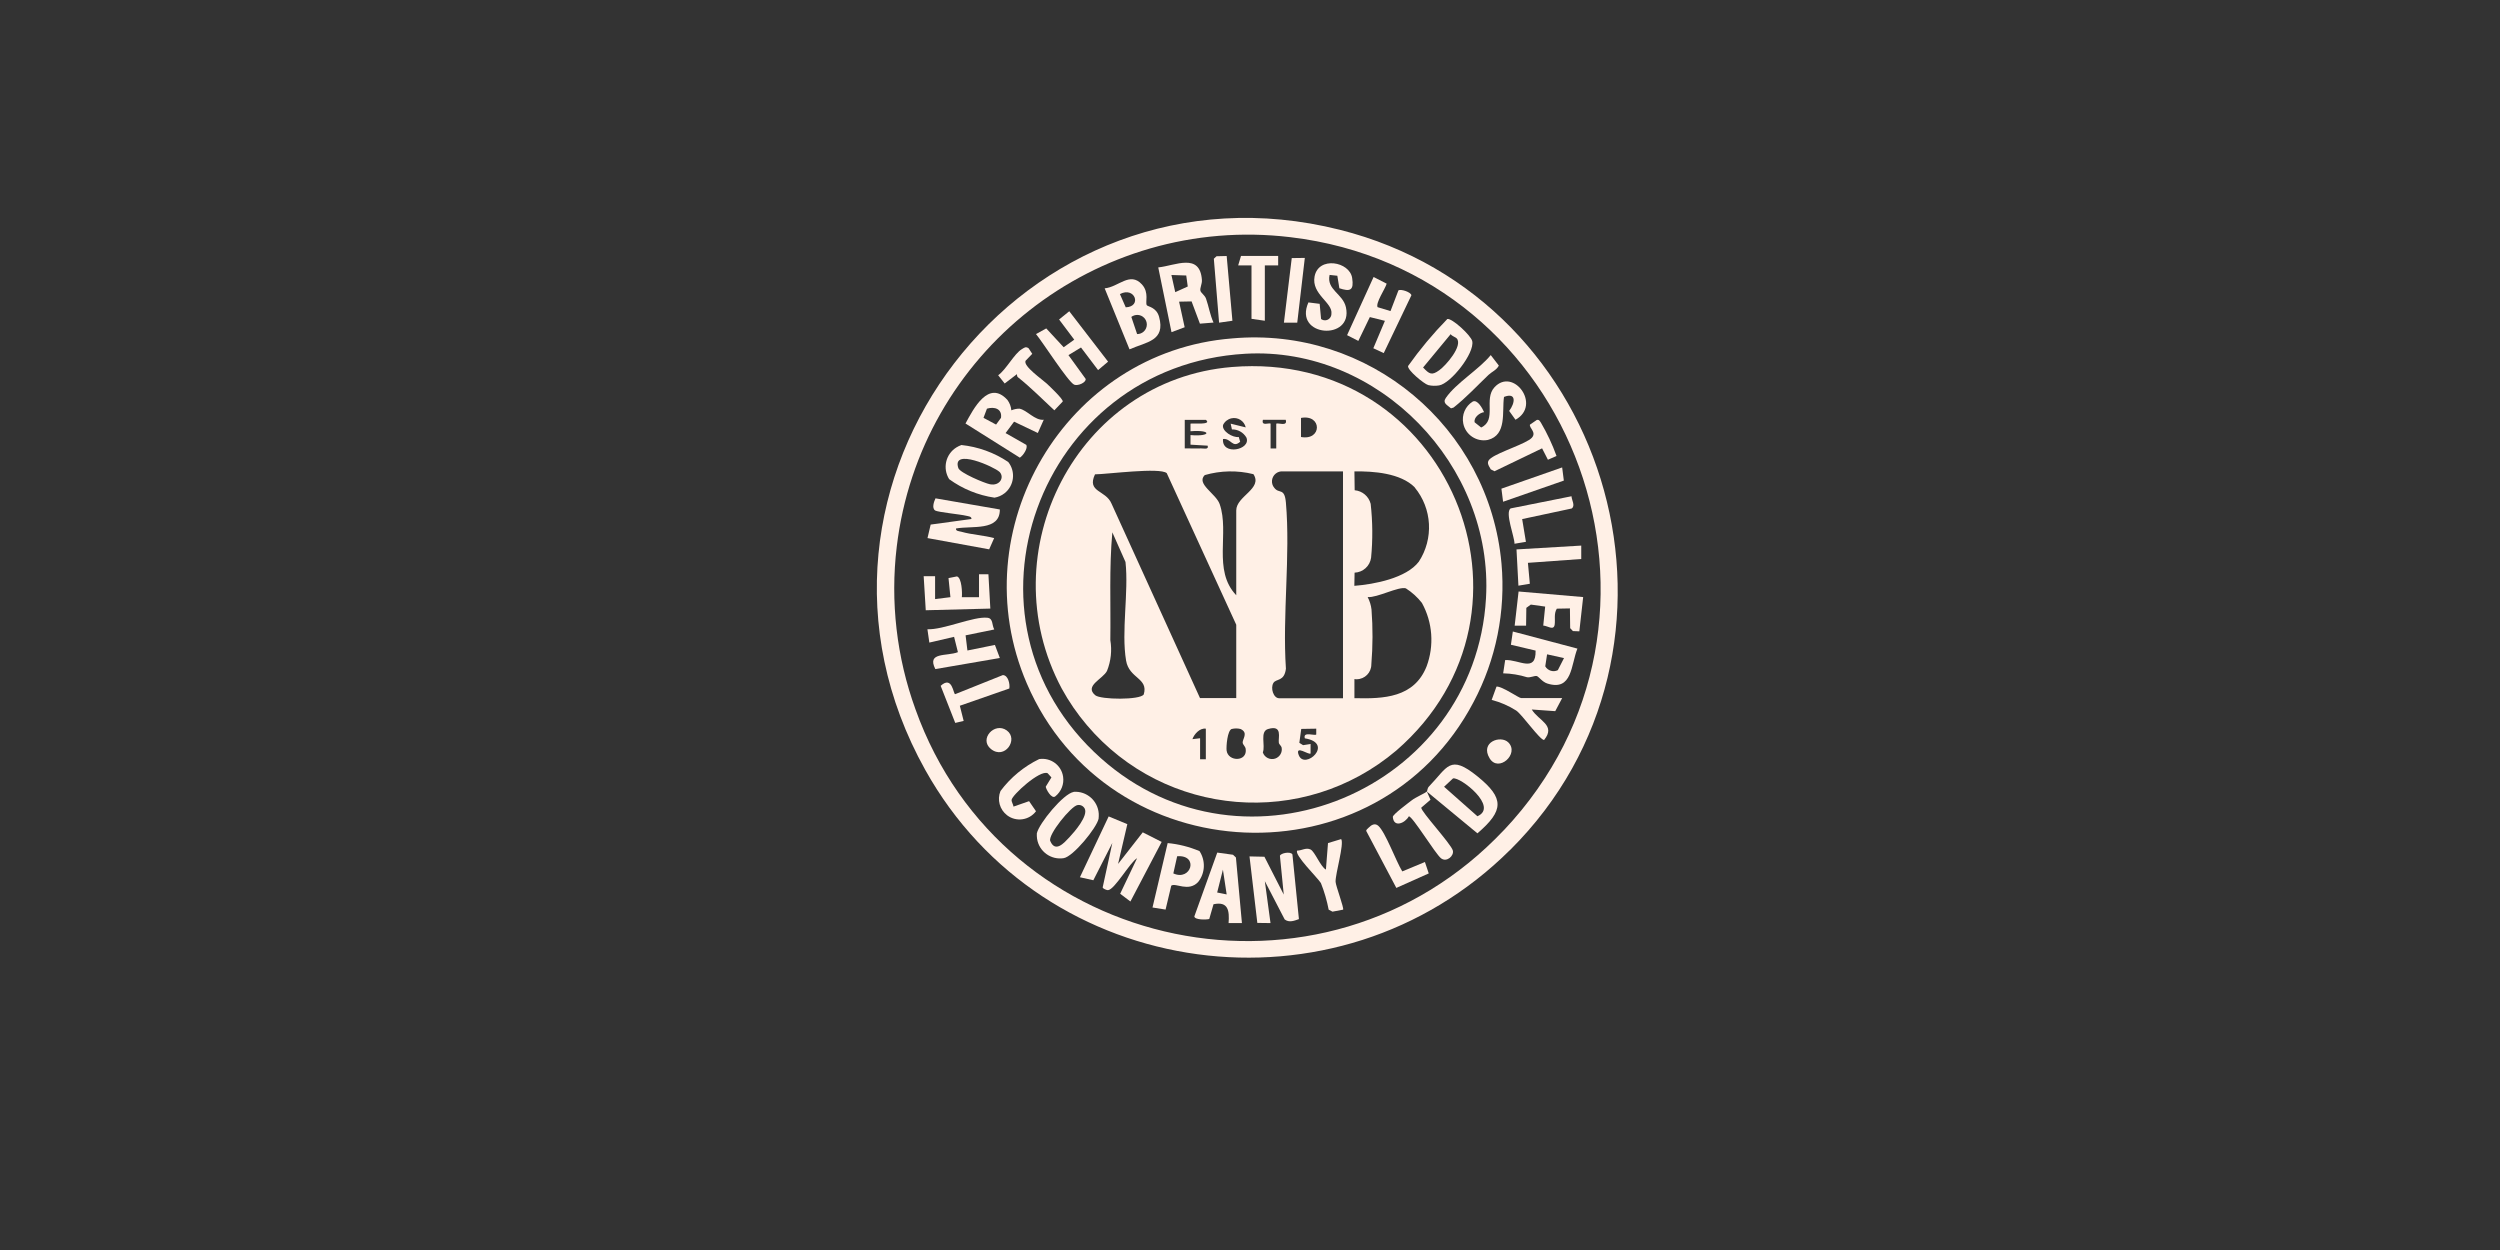 <?xml version="1.0" encoding="UTF-8"?>
<svg xmlns="http://www.w3.org/2000/svg" viewBox="0 0 300 150">
  <rect x="0" y="0" width="300" height="150" fill="#333333" stroke="none"/>
  <defs>
    <style>
      .cls-1 {
        fill: #fff0e6;
      }

      .cls-2 {
        mix-blend-mode: multiply;
      }

      .cls-2, .cls-3 {
        isolation: isolate;
      }
    </style>
  </defs>
  <g class="cls-3">
    <g id="Layer_1" data-name="Layer 1">
      <g id="Group_301" data-name="Group 301" class="cls-2">
        <g id="Group_300" data-name="Group 300">
          <path id="Path_1784" data-name="Path 1784" class="cls-1" d="M181.21,101.99c-20.74,20.64-55.93,15.94-70.18-9.6-19.09-34.21,11.81-74.34,49.73-64.82,33.06,8.3,44.7,50.3,20.46,74.42M180.45,99.64c23.91-25.32,8.77-67.12-25.62-71.18-23.3-2.78-44.43,13.85-47.22,37.14-.79,6.58-.02,13.26,2.24,19.5,10.54,29.58,48.98,37.43,70.59,14.54"/>
          <path id="Path_1786" data-name="Path 1786" class="cls-1" d="M147.84,40.61c16.39-1.47,30.87,10.63,32.34,27.02.51,5.74-.65,11.51-3.35,16.61-11.52,21.95-43.81,20.56-53.61-2.22-7.94-18.46,4.61-39.83,24.63-41.41M149.45,42.45c-24.81,1.41-36.02,31.89-17.34,48.54,17.29,15.41,44.88,3.74,46.21-19.21.93-15.89-12.85-30.24-28.88-29.33"/>
          <path id="Path_1787" data-name="Path 1787" class="cls-1" d="M135.28,98.9l-1.11,4.77,2.96-3.79,2.27,1.15-3.75,7.15-1.23-.93,2.03-4.27c-.87.52-2.71,3.81-3.5,3.84-.14,0-.59-.16-.63-.33l1.16-5.34-2.28,4.48-1.61-.36,3.45-7.3,2.24.93Z"/>
          <path id="Path_1788" data-name="Path 1788" class="cls-1" d="M155.88,110.29c-.56.2-1.19.46-1.72.04l-2.38-4.59.68,5.03-1.58-.02-.94-7.98,1.79.04,2.32,4.54-.46-4.65c.08-.32,1.26-.57,1.5-.17l.78,7.77Z"/>
          <path id="Path_1789" data-name="Path 1789" class="cls-1" d="M119.98,61.13c.03,2.65-3.36,1.93-5.26,2.29-.05.33.4.32.64.39,1.27.36,2.66.42,3.94.76l-.6,1.35-7.4-1.35.38-1.62,4.89-.67c.05-.32-.41-.33-.63-.39-.68-.17-3.42-.43-3.72-.63-.43-.29-.14-1.07.04-1.46l7.74,1.34Z"/>
          <path id="Path_1790" data-name="Path 1790" class="cls-1" d="M171.22,94.98l.44.99-1.11.95c-.04.46,3.57,4.34,3.79,5.14.17.62-.73,1.46-1.41.94s-3.42-5.05-3.87-5.04c-.45.82-1.82,1.41-1.92.07-.02-.29,1.92-1.72,2.28-2,.46-.36,1.58-.84,1.81-1.05.04-.03.05-.39.22-.57,2.29-2.36,2.5-3.95,5.84-1.25,3.24,2.62,3.2,4.1,0,6.84l-6.06-5.01ZM174.36,93.41l-1.07,1,4,3.54c2.59-1.12-2.06-4.76-2.93-4.54"/>
          <path id="Path_1791" data-name="Path 1791" class="cls-1" d="M128.85,95.02c1.55-.11,2.9,1.07,3,2.62.01.2,0,.41-.02.61-.23,1.1-3.05,4.55-4.19,4.73-1.52.24-2.95-.8-3.19-2.32-.03-.22-.04-.44-.03-.65.25-1.19,3.19-4.78,4.43-4.98M129.3,96.61c-.77.11-3.57,3.58-3.27,4.31.61,1.45,1.67.22,2.3-.45s2.26-2.56,1.84-3.43c-.16-.32-.52-.5-.87-.43"/>
          <path id="Path_1792" data-name="Path 1792" class="cls-1" d="M121.36,49.24c.31-.13.64-.2.97-.2.89.15,1.85,1.45,2.92,1.33l-.71,1.59-2.85-1.36-1.02,1.37,2.48,1.41c.24.4-.39,1.31-.77,1.54l-6.52-4.1c.96-1.77,2.76-5.29,5.02-2.84.27.36.44.79.48,1.24M118.43,49.05l-.41,1.09,1.51.81.59-.81c.15-1.08-.77-1.37-1.69-1.1"/>
          <path id="Path_1793" data-name="Path 1793" class="cls-1" d="M189.29,77.83c-.78,1.92-.59,5.16-3.62,4.19-.61-.19-1.05-.87-1.28-.9-.27-.04-.72.21-1.14.15-.93-.29-1.9-.45-2.87-.47l.24-1.59c1.64-.1,3.72,1.59,3.65-1.14l-2.96-.7.23-1.59,7.78,2.06ZM187.69,78.97l-2.04-.45-.22,1.44c.31.53.97.73,1.51.46l.74-1.45Z"/>
          <path id="Path_1794" data-name="Path 1794" class="cls-1" d="M145.6,38.71l-1.61.13-1-2.67-1.5.03.67,3.07-1.58.59-1.59-7.77c2.05-.21,5.01-1.8,5.24,1.51.03.48-.26.96-.18,1.29.06.26.52.53.67.94.33.93.48,1.96.9,2.87M142.35,33.06l-1.78-.06.46,2.06,1.5-.68-.18-1.32Z"/>
          <path id="Path_1795" data-name="Path 1795" class="cls-1" d="M137.62,36.63c.12.17,1.15.23,1.47,1.39.79,2.9-1.5,3-3.55,3.9l-2.98-7.32c1.65-.14,3.03-2.05,4.47-.47.91,1,.36,2.17.59,2.5M135.09,36.88c1.98-.08,1.09-2.54-.7-1.59l.7,1.59ZM136.45,40.09c.63.01,1.16-.49,1.17-1.13.01-.63-.49-1.16-1.13-1.17-.26,0-.52.08-.73.24l.69,2.05Z"/>
          <path id="Path_1796" data-name="Path 1796" class="cls-1" d="M173.67,38.28c.55-.14,2.86,1.98,3,2.66.3,1.44-2.59,5.09-3.98,5.31-.43.07-.88.06-1.3-.04-.5-.13-2.54-1.82-2.42-2.29,1.42-2,2.99-3.88,4.7-5.63M174.81,40.62c-.15-.18-.57-.27-.73-.52l-3.31,4c.75.79,1.03.99,1.94.33.78-.55,2.86-2.93,2.1-3.82"/>
          <path id="Path_1797" data-name="Path 1797" class="cls-1" d="M115.35,53.4c2.02.21,3.96.91,5.64,2.04.91,1.15.72,2.82-.43,3.74-.35.28-.78.47-1.22.54-1.97-.29-3.83-1.05-5.44-2.22-.81-1.29-.43-3,.87-3.81.18-.11.38-.21.58-.28M119.93,56.62c-.57-.57-5.76-2.92-4.93-.45.19.57,3.13,1.81,3.79,1.94,1.2.24,1.79-.85,1.14-1.5"/>
          <path id="Path_1798" data-name="Path 1798" class="cls-1" d="M128.21,42.61l2.07,2.86c.07.44-.96.88-1.38.69-.72-.32-3.8-5.14-4.58-6.07l1.23-.68,2.09,2.26,1.27-.91-1.82-2.42,1.22-.99,4.66,6.05-1.2,1.01-2.05-2.71-1.5.91Z"/>
          <path id="Path_1799" data-name="Path 1799" class="cls-1" d="M165.31,36.86l1.55.47.95-2.48c.28-.2,1.48.19,1.56.58l-3.32,6.94-1.25-.58,1.39-3.29-1.81-.45-1.38,2.86-1.35-.69,3.18-6.98,1.57.8c-.17.62-1.38,2.35-1.08,2.84"/>
          <path id="Path_1800" data-name="Path 1800" class="cls-1" d="M119.3,75.54l-3.43.7.22,1.82,3.3-.67.59,1.57-7.74,1.33c-1.06-2.09,1.38-1.5,2.71-2.03l-.46-1.84-2.97.69-.23-1.6c1.9.09,5.55-1.57,7.2-1.38.71.08.52.86.81,1.38"/>
          <path id="Path_1801" data-name="Path 1801" class="cls-1" d="M149.03,110.77h-1.6c.11-1.48-.03-2.64-1.81-2.26l-.51,1.77c-.36.1-1.75.12-1.79-.31l2.75-7.66,1.89.26.35.33.72,7.86ZM147.2,107.33l-.45-2.97-.69,2.74,1.14.23Z"/>
          <path id="Path_1802" data-name="Path 1802" class="cls-1" d="M178.08,49.46c-.53.07-1.26.65-1.12,1.22l.78.62c1.92-.9.28-3.39,1.59-4.82,2.25-2.46,5.69,2.13,2.53,3.89l-.76-1.06c.72-.95.9-2.27-.62-1.68-.26,1.77.38,4.57-1.93,5.16-1.36.27-2.69-.61-2.96-1.98-.2-1.02.24-2.06,1.13-2.62.58-.3,1.18.83,1.37,1.27"/>
          <path id="Path_1803" data-name="Path 1803" class="cls-1" d="M160.72,34.57l-.24-1.48-.93-.1c-.39,1.79,1.6,2.25,1.96,3.88.91,4.08-6.35,3.59-4.5-.58l1.35.17.17,1.82c.34.26.83.19,1.08-.15.1-.13.16-.29.16-.46.2-1.36-2.43-2.35-2.02-4.5.47-2.45,4.21-1.79,4.51.19.23,1.5-.24,1.67-1.56,1.22"/>
          <path id="Path_1804" data-name="Path 1804" class="cls-1" d="M121.6,96.8l1.89-.66.83,1.21c-.82,1.09-2.37,1.31-3.46.49-.9-.68-1.23-1.88-.8-2.92,1.22-1.63,2.81-2.94,4.64-3.83,1.37-.21,2.66.72,2.87,2.1.14.9-.22,1.8-.93,2.37-.45.39-1.15-.91-1.15-1.16l.68-1.11-.45-.5c-.93-.45-4.29,2.64-4.33,3.2-.02.24.2.54.23.8"/>
          <path id="Path_1805" data-name="Path 1805" class="cls-1" d="M143.94,102.13c.75,1.15.69,2.65-.17,3.72-1.17,1.22-2.69.05-3.22.43l-.68,2.87-1.57-.25,1.82-7.73c1.31.12,2.6.45,3.81.96M140.8,104.81c2.14.98,3.1-2.26.46-2.06l-.46,2.06Z"/>
          <path id="Path_1806" data-name="Path 1806" class="cls-1" d="M189.98,71.65l-.46,4.11-.77-.03-.33-.35-.03-2.37-1.57.03c-.38.6-.17,1.31-.26,1.92-.11.76-.88.12-1.37.11l.23-2.28-1.72-.24-.54.39-.03,2.14h-1.37l.47-4.1,7.76.67Z"/>
          <path id="Path_1807" data-name="Path 1807" class="cls-1" d="M118.61,68.91l.23,4.12-7.75.2-.25-4.09h1.37v2.75l1.84-.23-.23-2.29,1.01-.2c.58.14.65,1.98.59,2.49h2.06v-2.75h1.14Z"/>
          <path id="Path_1808" data-name="Path 1808" class="cls-1" d="M161.16,109.16l-1.26.24-.46-.24c-.21-1.09-.52-2.16-.93-3.19-.35-.59-3.26-3.42-2.84-3.9.54.01,1.04-.4,1.6-.13.51.25,1.19,2.06,1.84,2.41l.25-3.18,1.58-.48c.39.55-.71,4.19-.67,5.13.03.51,1.04,3.17.9,3.34"/>
          <path id="Path_1809" data-name="Path 1809" class="cls-1" d="M187.46,83.77l-.83,1.57-2.82-.2c.83,1.37,2.94,1.87,1.48,3.66-.5,0-2.59-3-3.34-3.53-.91-.58-1.91-1.01-2.95-1.28l.58-1.6c.66-.06,2.67,1.38,2.96,1.38h4.92Z"/>
          <path id="Path_1810" data-name="Path 1810" class="cls-1" d="M168.27,104.57l2.72-1.13.46,1.37-3.89,1.74-3.62-6.85c.03-.17.19-.26.3-.38.34-.35.75-.57,1.15-.23.87.77,2.15,4.3,2.88,5.47"/>
          <path id="Path_1811" data-name="Path 1811" class="cls-1" d="M122.13,45.25c-.08-.06-.09-.24-.1-.35l-1.47,1.12-.78-.99c.97-.69,1.93-2.59,2.84-3.13.29-.17.46-.35.81-.11l.44.67-.8.83c-.33.64,2.03,2.26,2.54,2.74.33.31,1.97,1.85,1.92,2.15l-1.01,1.06c-1.43-1.33-2.84-2.76-4.38-3.98"/>
          <path id="Path_1812" data-name="Path 1812" class="cls-1" d="M186.78,54.72l-1.03.45-.7-1.37-5.71,2.75-.45-.23c-.33-.56-.57-.91.03-1.35,1-.75,4.25-1.74,4.89-2.43.61-.65-.31-1.17-.22-1.58l.83-.57c.3-.06.37.17.5.35.74,1.26,1.36,2.59,1.86,3.97"/>
          <path id="Path_1813" data-name="Path 1813" class="cls-1" d="M121.12,82.62l-5.94,2.07.46,1.82-1.01.24-1.75-4.45c1.41-1.29,1.51,1.01,1.74,1l5.72-2.29c.64.01.87,1.08.78,1.59"/>
          <path id="Path_1814" data-name="Path 1814" class="cls-1" d="M153.38,30.71v1.14h-1.6v6.64l-1.6-.23v-6.41h-1.6l.34-1.14h4.46Z"/>
          <path id="Path_1815" data-name="Path 1815" class="cls-1" d="M188.58,59.55c.02.47.49,1.14.02,1.47l-5.94,1.27.45,2.73-1.37.23c.01-.83-1.17-3.74-.47-4.24l7.31-1.46Z"/>
          <path id="Path_1816" data-name="Path 1816" class="cls-1" d="M189.75,65.48v1.6l-6.4.46.23,2.51-1.37.23-.23-4.35,7.78-.46Z"/>
          <path id="Path_1817" data-name="Path 1817" class="cls-1" d="M156.58,30.94l-.91,7.78h-1.6l.94-7.75,1.58-.02Z"/>
          <path id="Path_1818" data-name="Path 1818" class="cls-1" d="M178.63,44.98c-1.39,1.32-2.69,2.74-4.21,3.93l-.3.09c-.45-.4-1.05-.62-.62-1.25,1.22-1.78,3.98-3.41,5.39-5.14l.97,1.26c-.26.53-.85.75-1.23,1.11"/>
          <path id="Path_1819" data-name="Path 1819" class="cls-1" d="M187.46,56.1l.2,1.57-7.29,2.54-.2-1.57,7.29-2.55Z"/>
          <path id="Path_1820" data-name="Path 1820" class="cls-1" d="M147.2,30.71l.69,7.78-1.6.23-.63-7.67.32-.3,1.23-.03Z"/>
          <path id="Path_1821" data-name="Path 1821" class="cls-1" d="M118.91,89.88c-1.47-1.19.44-3.28,1.9-2.23s-.24,3.57-1.9,2.23"/>
          <path id="Path_1822" data-name="Path 1822" class="cls-1" d="M181,89.09c1.37,1.37-1.19,3.67-2.25,1.9-1.17-1.94,1.33-2.81,2.25-1.9"/>
          <path id="Path_1835" data-name="Path 1835" class="cls-1" d="M147.84,44.04c25.9-2.12,39.03,29.27,19.72,46.02-11.1,9.41-27.73,8.05-37.14-3.05-1.15-1.36-2.16-2.82-3.01-4.38-8.75-16.37,1.81-37.07,20.43-38.59M149.49,51.29c-.18-.78-.95-1.27-1.73-1.09-.43.1-.8.39-.99.79-.19.74,1.17,1.56,1.88,1.45l.17.57c-.92.83-1.1-.45-2.06-.33-.17,2.05,3.41,1.3,2.81-.17-.36-.62-1.03-1-1.74-.98l-.15-.69,1.82.45ZM156.12,52.44c2.54.47,2.55-2.76,0-2.29v2.29ZM142.17,50.38v3.43c.64-.02,1.3.03,1.95,0,.31-.01.95.19.8-.33l-2.06-.12v-1.15c2.5.22,2.6-.67,0-.46v-.91c.07-.08,2.69.2,1.84-.46h-2.52ZM154.29,50.38h-2.74c-.22.81.77.31.92.46v2.98h.68v-2.97c.17-.17,1.39.39,1.14-.46M148.35,83.78v-8.81l-8.34-18.19c-.8-.72-7.16.13-8.61.14-1.02,2.17,1.29,1.87,1.98,3.51l10.62,23.34h4.34ZM148.35,71.43v-10.18c0-1.72,3.22-2.61,2.06-4.35-1.92-.48-3.94-.44-5.84.11-1.07,1.05,1.35,2.22,1.79,3.48,1.21,3.46-.88,7.93,1.99,10.94M161.16,56.57h-7.2c-.66-.07-1.25.42-1.32,1.08-.03.32.06.64.27.88.57.78,1.24-.07,1.4,1.8.55,6.35-.43,13.48,0,19.91-.19,1.58-1.17,1.17-1.5,1.71-.38.61,0,1.84.69,1.84h7.66v-27.22ZM169.77,58.48c-1.71-1.71-4.95-1.95-7.24-1.91l.03,2.26c.92.08,1.69.73,1.92,1.63.24,2.15.26,4.32.05,6.47-.14,1-.97,1.75-1.98,1.79l-.03,1.58c2.37-.18,6.24-.92,7.74-2.9,1.8-2.76,1.6-6.37-.5-8.91M133.48,63.88c-.39,4.29-.18,8.62-.24,12.93.21,1.25.07,2.53-.4,3.7-.5.98-2.76,1.79-1.41,2.92.65.54,5.41.59,5.82-.1.59-1.98-1.75-1.88-2.12-4.06-.59-3.5.33-8.2-.07-11.83l-1.58-3.56ZM162.53,83.78c3.54.09,7.16-.06,8.66-3.81.93-2.5.73-5.28-.56-7.62-.54-.69-1.19-1.28-1.93-1.75-.88-.25-3.42,1.14-4.58,1.05.24.46.4.97.46,1.48.17,2.2.16,4.41-.02,6.61,0,.97-.78,1.76-1.75,1.77-.09,0-.19,0-.28-.02v2.28ZM144.69,87.44c-.7-.1-1.38.63-1.6,1.26l.92-.11v2.52h.69v-3.66ZM147.81,87.47c-.53.19-.67,2.09-.62,2.58.17,1.39,2.54,1.39,2.29-.2-.05-.28-.34-.52-.36-.7-.05-.46.73-1.21-.25-1.67-.35-.09-.72-.09-1.07,0M152.17,87.48c-1.02.3-.3,1.96-.63,2.81.2.61.87.94,1.48.74.56-.19.9-.77.77-1.35-.05-.19-.31-.36-.33-.56-.1-.57.5-2.17-1.28-1.64M157.96,87.44l-1.81.03-.23,1.67.45.28.9-.14v1.14c-.2.22-1.89-1.08-1.43.17.7,1.9,4.35-1.41.74-1.99-.26-.87,1.19-.27,1.37-.46v-.7Z"/>
        </g>
      </g>
    </g>
  </g>
</svg>